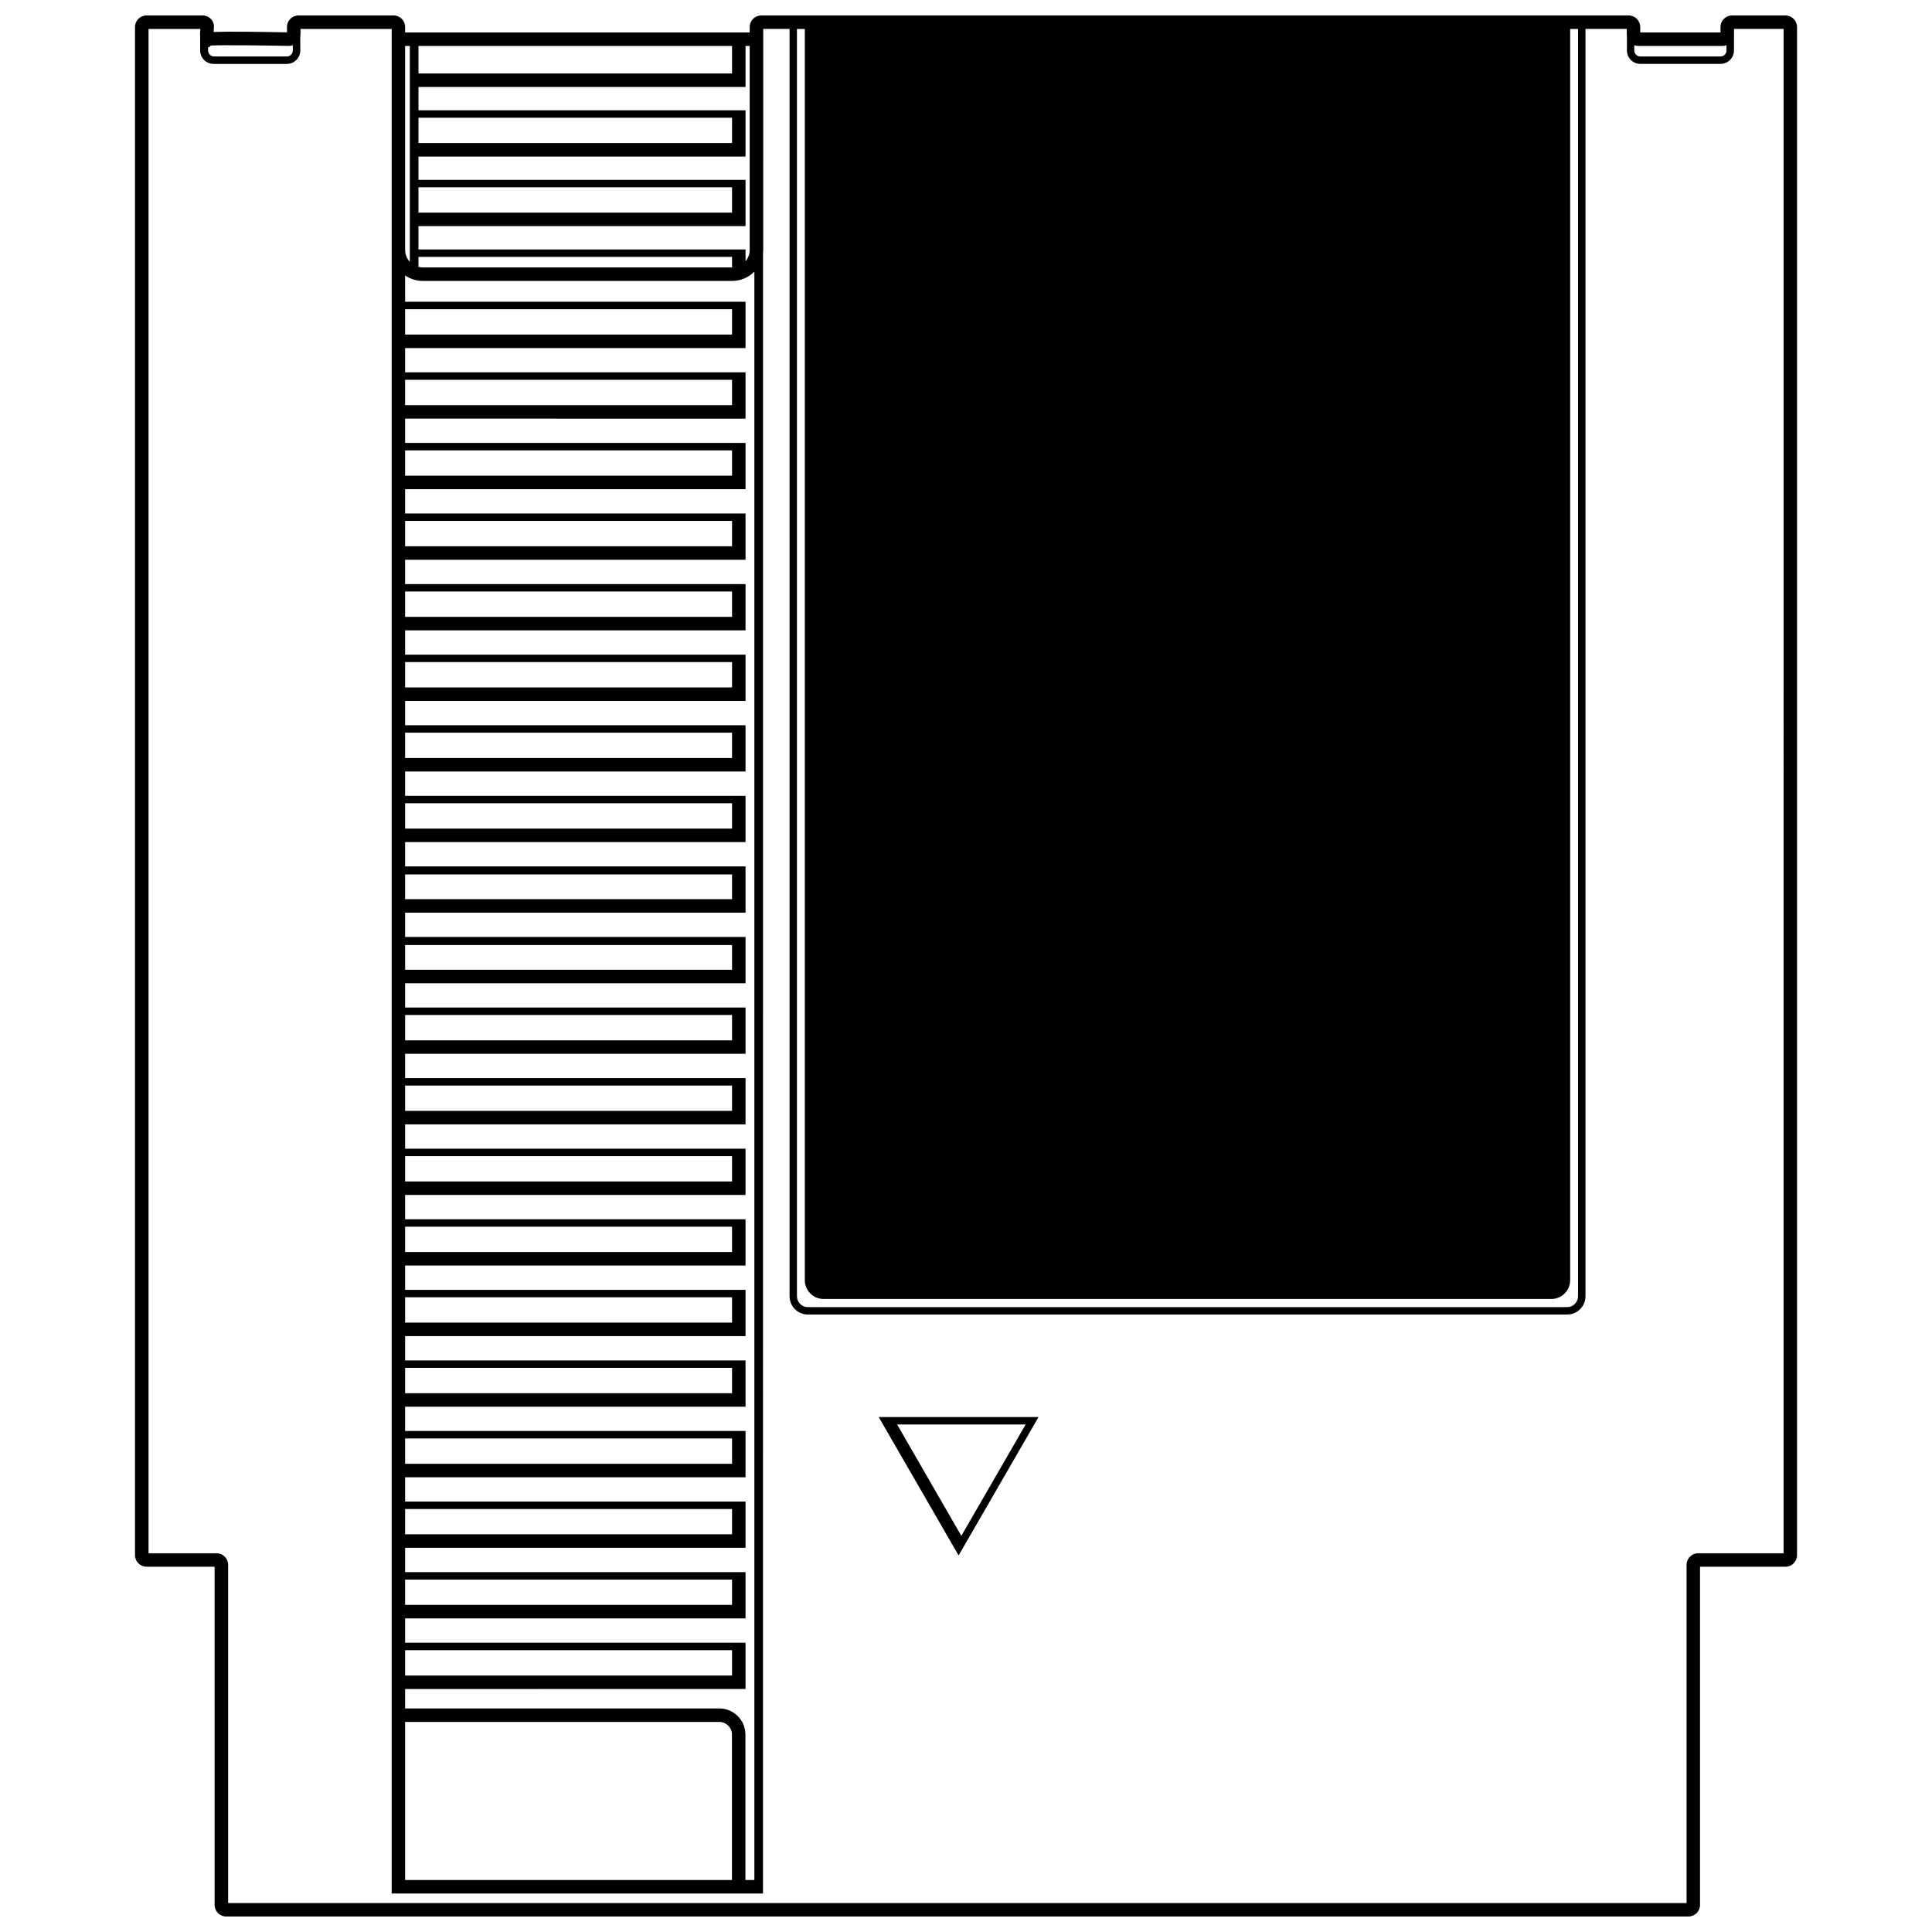 <?xml version="1.0" encoding="UTF-8"?>
<!-- Uploaded to: ICON Repo, www.svgrepo.com, Generator: ICON Repo Mixer Tools -->
<svg width="800px" height="800px" version="1.1" viewBox="144 144 512 512" xmlns="http://www.w3.org/2000/svg">
 <defs>
  <clipPath id="a">
   <path d="m179 148.09h442v503.81h-442z"/>
  </clipPath>
 </defs>
 <g clip-path="url(#a)">
  <path d="m617.16 148.09h-14.141c-1.695 0.004-3.07 1.379-3.07 3.078v1.438h-21.277l0.004-1.438c-0.004-1.699-1.379-3.074-3.074-3.078h-229.85c-1.695 0.004-3.07 1.379-3.074 3.078v1.438h-91.32v-1.438c0.004-1.699-1.375-3.078-3.07-3.078h-25.172c-1.699 0.004-3.07 1.383-3.066 3.082l0.016 1.402c-9.777-0.184-15.738-0.219-18.77-0.121l-0.422 0.016-0.262 0.012c0.016-0.375 0.043-0.777 0.078-1.168 0.074-0.824-0.203-1.645-0.758-2.258-0.223-0.242-0.488-0.445-0.781-0.594-0.434-0.238-0.922-0.367-1.414-0.371h-14.891c-1.695 0.004-3.07 1.379-3.07 3.078v404.96c0 1.695 1.375 3.07 3.07 3.074h18.023l0.004 89.621c0.004 1.699 1.375 3.074 3.074 3.074h387.51c1.695-0.004 3.066-1.379 3.066-3.074v-89.621h22.637c1.695-0.004 3.07-1.379 3.07-3.074v-404.96c0-1.699-1.375-3.074-3.07-3.078zm-40.059 7.898c0.344 0.129 0.707 0.195 1.07 0.195h22.277c0.375 0 0.742-0.066 1.09-0.203v1.398c0 0.875-0.711 1.582-1.59 1.586h-21.262c-0.875-0.004-1.582-0.711-1.586-1.586zm-221.9-4.32h2.082v331.58c0 2.758 2.238 4.996 4.996 5h192.83c1.328 0 2.602-0.527 3.539-1.465s1.465-2.211 1.461-3.539v-331.57h2.086v335.86c-0.004 1.582-1.285 2.867-2.871 2.871h-201.25c-1.586-0.004-2.871-1.289-2.871-2.871zm-100.3 4.516h83.098v7.289h-83.098zm0 19.012h83.098v6.715h-83.098zm0 18.438h83.098v6.719h-83.098zm0 10.293 86.672 0.004v-12.266h-86.672v-6.176h86.672v-12.262h-86.672v-6.18h86.672v-10.863h1.105v54.051c0.004 1.094-0.391 2.152-1.105 2.981v-3.109h-86.672zm0 8.145 83.098 0.004v2.797h-81.996c-0.371-0.004-0.742-0.055-1.102-0.152zm-3.539-55.887h1.246l0.004 57.203c-0.801-0.855-1.246-1.98-1.25-3.152zm0 69.762h86.637v6.715h-86.637zm0 18.703h86.637v6.715h-86.637zm0 18.703h86.637v6.715h-86.637zm0 18.703h86.637v6.715h-86.637zm0 18.703h86.637v6.719h-86.637zm0 18.703h86.637v6.719h-86.637zm0 18.707h86.637v6.715h-86.637zm0 18.703h86.637v6.715h-86.637zm0 18.863h86.637v6.555h-86.637zm0 18.703h86.637v6.555h-86.637zm0 18.543h86.637v6.715h-86.637zm0 18.703h86.637v6.711h-86.637zm0 18.703h86.637v6.715h-86.637zm0 18.703h86.637v6.715h-86.637zm0 18.703h86.637v6.715h-86.637zm0 18.703h86.637v6.715h-86.637zm0 18.707h86.637v6.715h-86.637zm0 18.703h86.637v6.707h-86.637zm0 18.703h86.637v6.707h-86.637zm0 18.703h86.637v6.715h-86.637zm0 10.293 90.211-0.008v-12.262h-90.211v-6.441h90.211v-12.262h-90.211v-6.441h90.211v-12.262h-90.211v-6.441h90.211v-12.262h-90.211v-6.441h90.211v-12.262h-90.211v-6.441h90.211v-12.262h-90.211v-6.441h90.211v-12.262h-90.211v-6.441h90.211v-12.262h-90.211v-6.441h90.211v-12.266h-90.211v-6.441l90.211 0.004v-12.266h-90.211v-6.438h90.211v-12.262h-90.211v-6.441h90.211v-12.262h-90.211v-6.441h90.211v-12.262h-90.211v-6.441h90.211v-12.262h-90.211v-6.441h90.211v-12.262h-90.211v-6.441h90.211v-12.262h-90.211v-6.441h90.211v-12.262h-90.211v-6.441h90.211v-12.266h-90.211v-6.441l90.211 0.004v-12.266h-90.211v-6.438h90.211v-12.266h-90.211v-6.973c1.367 0.941 2.984 1.445 4.641 1.449h82.035c2.215 0 4.332-0.895 5.879-2.481v426.25h-2.371v-38.539c-0.004-3.82-3.102-6.922-6.926-6.926h-83.258zm0 8.734 83.258-0.008c1.852 0 3.352 1.5 3.356 3.348v38.539h-86.613zm-52.215-443.91 0.27 0.102 0.457-0.457 0.129-0.012c2.797-0.168 14.078-0.023 20.516 0.098v0.004c0.367 0.004 0.734-0.055 1.082-0.18v1.398c-0.008 0.879-0.723 1.586-1.602 1.586h-19.258c-0.879-0.004-1.59-0.711-1.594-1.586zm417.52 399.2h-22.637c-1.695 0.004-3.07 1.379-3.07 3.074v89.625h-386.5v-89.625c0-1.699-1.375-3.074-3.074-3.074h-18.023v-403.96h13.723c-0.074 0.793-0.09 1.59-0.043 2.387v3.324c0.004 1.965 1.605 3.559 3.574 3.555h19.41c1.961-0.004 3.551-1.594 3.555-3.555l-0.012-3.648c0.043-0.203 0.066-0.41 0.066-0.621v-1.441h24.164l-0.004 493.62 0.004 0.504h98.402l0.012-434.68c0.031-0.293 0.047-0.59 0.047-0.887l0.004-58.566h6.977l0.004 335.86c0 2.672 2.168 4.836 4.84 4.84h201.25c0.156-0.004 0.312-0.016 0.469-0.043l0.211-0.023v0.004c0.102-0.008 0.199-0.016 0.297-0.035 2.246-0.473 3.852-2.449 3.859-4.742v-335.86h10.941l-0.004 1.441c0 0.121 0.016 0.242 0.043 0.363v3.906c0 1.961 1.586 3.551 3.547 3.555h21.262c1.961-0.004 3.551-1.594 3.555-3.555l0.016-5.711h13.141z"/>
 </g>
 <path d="m398.04 556.21 20.746-35.926 0.434-0.754h-42.355zm0.723-5.191-17.02-29.52h34.066z"/>
</svg>